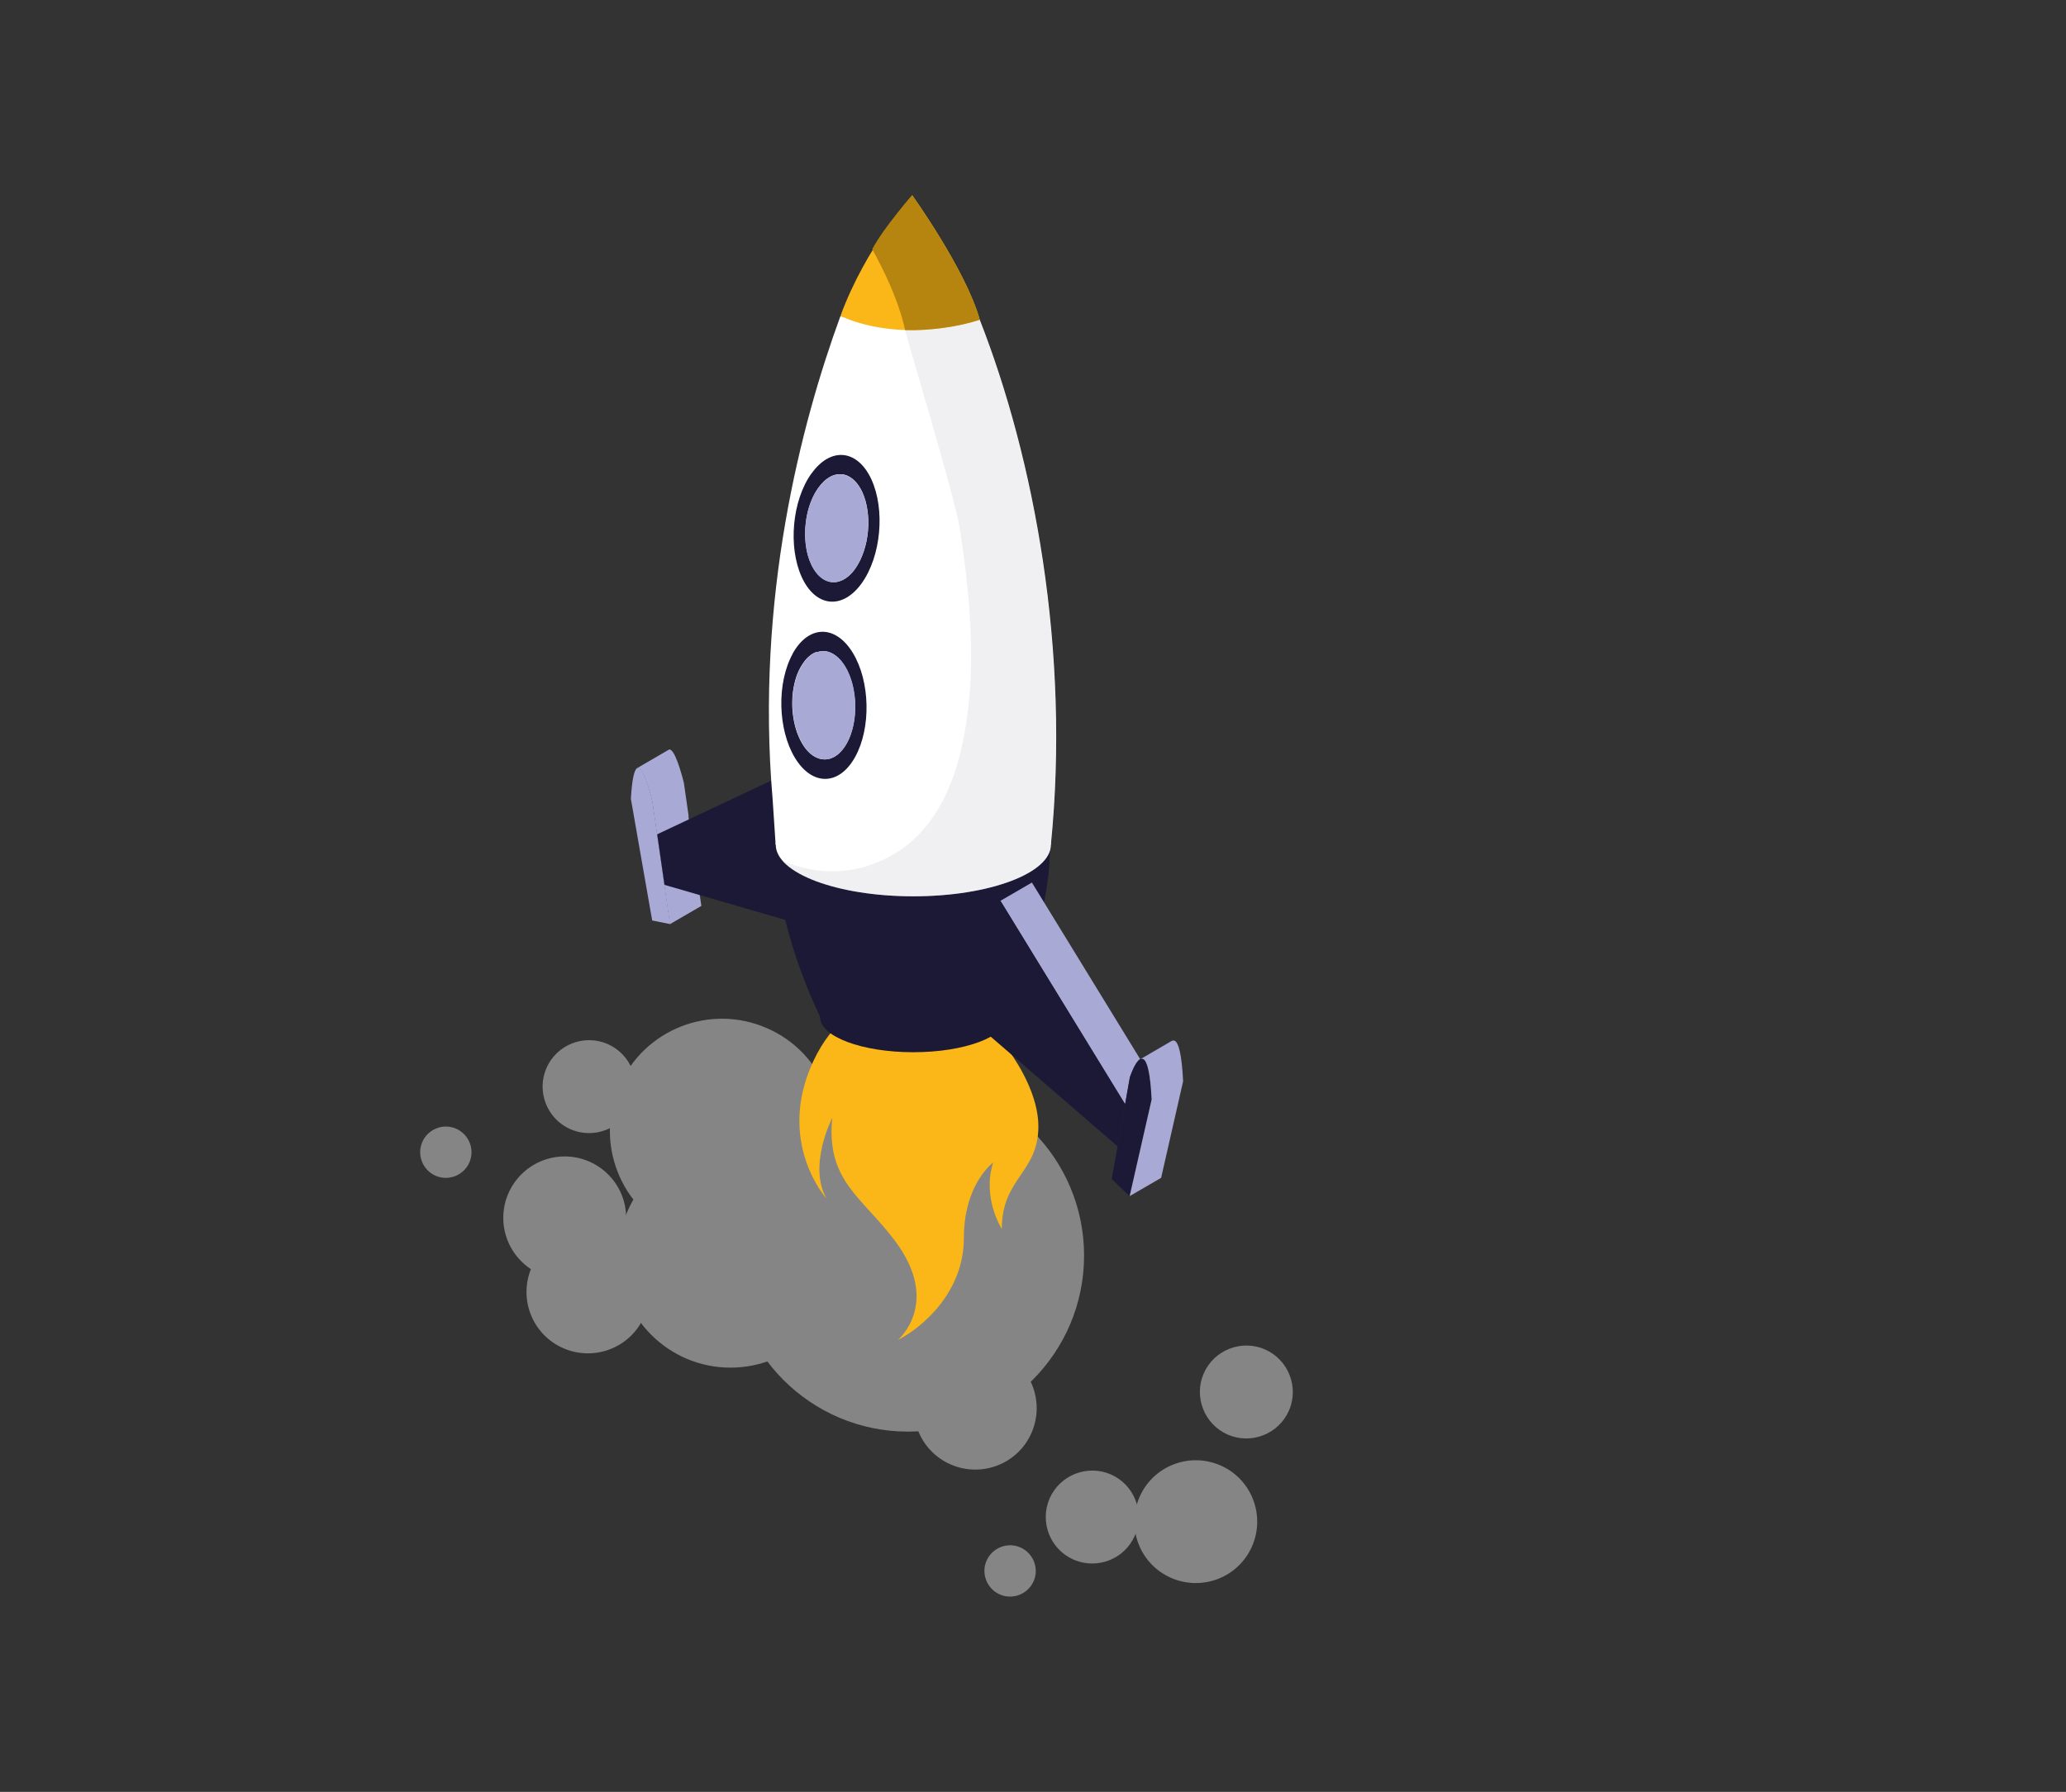 <?xml version="1.0" encoding="UTF-8"?>
<svg id="Calque_1" data-name="Calque 1" xmlns="http://www.w3.org/2000/svg" viewBox="0 0 178.57 154.92">
  <rect x="0" y="0" width="178.57" height="154.92" fill="#333333" stroke="none"/>
  <defs>
    <style>
      .cls-1, .cls-2 {
        fill: none;
      }

      .cls-2 {
        opacity: .4;
      }

      .cls-3 {
        fill: #fab717;
      }

      .cls-4 {
        fill: #fff;
      }

      .cls-5 {
        fill: #b5850f;
      }

      .cls-6 {
        fill: #8c8c8c;
      }

      .cls-7 {
        fill: #a9a9d5;
      }

      .cls-8 {
        fill: #1b1935;
      }

      .cls-9 {
        fill: #1b1936;
      }

      .cls-10 {
        fill: #175f7d;
      }

      .cls-11 {
        fill: #cdcdd2;
        opacity: .3;
      }
    </style>
  </defs>
  <g class="cls-2">
    <path class="cls-4" d="m108.22,133.68c-1.17,2.69-4.3,3.91-6.99,2.74-2.69-1.17-3.91-4.3-2.74-6.99,1.17-2.69,4.3-3.91,6.99-2.74,2.69,1.17,3.91,4.3,2.74,6.99Z"/>
    <path class="cls-4" d="m55.68,113.82c-1.17,2.69-4.3,3.91-6.99,2.74-2.69-1.17-3.91-4.3-2.74-6.99,1.17-2.69,4.3-3.91,6.99-2.74,2.69,1.17,3.91,4.3,2.74,6.99Z"/>
    <path class="cls-4" d="m89.16,123.87c-1.17,2.69-4.3,3.91-6.99,2.74-2.69-1.17-3.91-4.3-2.74-6.99,1.17-2.69,4.3-3.91,6.99-2.74,2.69,1.17,3.91,4.3,2.74,6.99Z"/>
    <path class="cls-4" d="m54.12,105.29c0,2.93-2.38,5.31-5.31,5.31s-5.31-2.38-5.31-5.31,2.38-5.31,5.31-5.31,5.31,2.38,5.31,5.31Z"/>
    <path class="cls-4" d="m71.29,101.65c-2.14,4.91-7.85,7.15-12.76,5-4.91-2.14-7.15-7.85-5-12.76,2.14-4.91,7.85-7.15,12.76-5,4.91,2.14,7.15,7.85,5,12.76Z"/>
    <path class="cls-4" d="m72.83,108.55c0,5.35-4.34,9.69-9.69,9.69s-9.69-4.34-9.69-9.69,4.34-9.69,9.69-9.69,9.69,4.34,9.69,9.69Z"/>
    <path class="cls-4" d="m93.7,108.55c0,8.41-6.82,15.22-15.22,15.22s-15.22-6.82-15.22-15.22,6.82-15.22,15.22-15.22,15.22,6.82,15.22,15.22Z"/>
    <path class="cls-4" d="m98.09,132.76c-.89,2.04-3.26,2.96-5.29,2.08-2.04-.89-2.96-3.26-2.08-5.29.89-2.03,3.26-2.96,5.29-2.08,2.03.89,2.96,3.26,2.08,5.29Z"/>
    <path class="cls-4" d="m54.6,95.55c-.89,2.04-3.26,2.96-5.29,2.08-2.03-.89-2.96-3.26-2.08-5.29.89-2.04,3.26-2.96,5.29-2.08,2.03.89,2.96,3.26,2.08,5.29Z"/>
    <path class="cls-4" d="m111.41,121.95c-.89,2.03-3.26,2.96-5.29,2.08-2.03-.89-2.96-3.26-2.08-5.29.89-2.03,3.26-2.96,5.29-2.08,2.03.89,2.96,3.26,2.08,5.29Z"/>
    <path class="cls-4" d="m89.34,136.7c-.49,1.12-1.8,1.64-2.92,1.15-1.12-.49-1.64-1.8-1.15-2.92.49-1.12,1.8-1.64,2.92-1.15,1.12.49,1.64,1.8,1.15,2.92Z"/>
    <path class="cls-4" d="m40.57,100.5c-.49,1.12-1.8,1.64-2.92,1.15-1.12-.49-1.64-1.8-1.15-2.92.49-1.12,1.8-1.64,2.92-1.15,1.12.49,1.64,1.8,1.15,2.92Z"/>
  </g>
  <path class="cls-3" d="m83.95,87.45c1.87,1.15,5.8,5.91,5.8,9.93s-3.16,4.45-3.16,8.87c0,0-1.73-2.69-.75-5.74,0,0-2.53,1.84-2.53,6.53s-3.61,7.75-5.71,8.81c0,0,3.82-3.18-.27-8.61-2.88-3.81-5.92-5.16-5.4-10.58,0,0-2.12,4.1-.49,6.97,0,0-4.42-4.9-1.13-11.91,3.29-7.01,10.08-6.45,13.64-4.26Z"/>
  <path class="cls-7" d="m55.07,66.4s.05-.02.08-.02c0,0,.01,0,.02,0,.03,0,.06.01.08.03.54.31,1.11,2.74,1.14,2.87l.41,2.85.63,4.38.49,3.38-1.55-.31-1.84-10.51c.1-1.81.31-2.54.55-2.67Z"/>
  <path class="cls-7" d="m59.52,70.54h0s-.41-2.85-.41-2.85h0s-.61-2.55-1.14-2.86c-.06-.04-.13-.04-.19,0l-2.72,1.58s0,0,0,0c.03-.01.05-.02.08-.02,0,0,.01,0,.02,0,.03,0,.06.01.08.03.53.31,1.11,2.74,1.14,2.87h0s1.52,10.61,1.52,10.61l2.72-1.58-1.12-7.76Z"/>
  <polygon class="cls-9" points="56.8 72.13 67.65 67.02 68.27 66.72 69.79 80.09 69.36 79.96 60.5 77.39 57.43 76.5 56.8 72.13"/>
  <path class="cls-9" d="m86.99,87.95c0,1.67-3.61,3.02-8.05,3.02s-8.05-1.35-8.05-3.02,3.61-3.02,8.05-3.02,8.05,1.35,8.05,3.02Z"/>
  <path class="cls-9" d="m82.33,75.96c-1.25-.21-2.68-.53-4.25-1.03-.52-.16-1.06-.35-1.61-.55-2.19-.81-4.59-1.94-7.12-3.53-.84-.53-2.29,2.37-2.29,2.37,0,7.23,3.79,14.52,3.89,14.85,1.41.73,2.58.05,5.17,1,.96.36,2.01.71,3.13,1.06,1.12.35,3.22-.13,3.22-.13l4.52-2.05s3.75-8.26,3.75-14.37c0,0-6.74,2.66-8.41,2.38Z"/>
  <path class="cls-4" d="m84.68,27.64s-11.71-.08-12.04-.31c-3.38,9.24-7.35,24.37-5.86,41.77l.26,3.93c.87.64,23.79,0,23.79,0,1.68-16.74-1.44-33.38-6.15-45.39Z"/>
  <path class="cls-6" d="m73.73,48.51h0c.02-.05.04-.1.06-.15,0,0,0,0,0,0-.02.05-.04.09-.06.14Z"/>
  <polygon class="cls-6" points="73.86 48.18 73.86 48.18 73.87 48.18 73.86 48.18"/>
  <path class="cls-6" d="m73.64,48.87c.01-.06.03-.11.04-.17,0,0,0,0,0,0-.01.05-.03.11-.04.16Z"/>
  <path class="cls-6" d="m78.52,56.79h0s-.06-.02-.08-.02c.03,0,.06.02.08.02Z"/>
  <path class="cls-6" d="m74.44,47.42h0s.08-.05.12-.08c0,0,0,0,0,0-.04.03-.08.05-.11.08Z"/>
  <path class="cls-6" d="m74.22,47.63s.07-.06.1-.1c0,0,0,0,0,0-.03.03-.07.06-.1.1Z"/>
  <path class="cls-8" d="m78.57,56.79s-.03,0-.05,0h0s.03,0,.05,0Z"/>
  <path class="cls-8" d="m74.83,47.19s0,0,0,0c.04-.02.08-.04.13-.06h0s-.09.04-.13.06Z"/>
  <path class="cls-8" d="m73.68,48.71s0,0,0,0c.02-.07.03-.13.05-.2h0c-.02.06-.04.13-.05.2Z"/>
  <path class="cls-8" d="m73.79,48.36s0,0,0,0c.02-.06.04-.12.07-.18h0c-.03.06-.05.12-.07.18Z"/>
  <path class="cls-8" d="m74.32,47.54s0,0,0,0c.04-.04.07-.08.11-.11h0s-.08.07-.12.11Z"/>
  <path class="cls-8" d="m74.55,47.35s0,0,0,0c.04-.03.08-.06.13-.09h0s-.09.06-.13.09Z"/>
  <polygon class="cls-10" points="74.96 47.13 74.96 47.12 74.96 47.13 74.96 47.13"/>
  <path class="cls-10" d="m74.68,47.25h0s.1-.05.15-.07c0,0,0,0,0,0-.05.02-.1.04-.14.07Z"/>
  <path class="cls-1" d="m98.7,91.53s-.02,0-.04,0c.01,0,.02,0,.04,0Z"/>
  <polygon class="cls-1" points="98.55 91.57 98.54 91.58 98.54 91.57 98.55 91.57"/>
  <path class="cls-7" d="m98.54,91.57h0c-.44.25-.85,1.46-.87,1.53l-.42,2.37-10.78-17.59,2.72-1.58,9.36,15.27h0s0,0,0,0Z"/>
  <path class="cls-9" d="m97.67,93.11c.03-.08.43-1.28.87-1.53,0,0,0,0,0,0,.04-.02.07-.03.11-.04.01,0,.02,0,.04,0,.04,0,.09,0,.13.03.31.18.59,1.08.71,3.49l-1.9,8.35-1.54-1.48.5-2.81.65-3.64.42-2.37Z"/>
  <path class="cls-7" d="m101.55,89.99c-.1-.05-.19-.04-.29.01l-2.71,1.58h0s0,0,0,0c0,0,0,0,0,0,.04-.02.07-.03.11-.04.01,0,.02,0,.04,0,.04,0,.09,0,.13.03.31.18.59,1.08.71,3.49l-1.9,8.35,2.72-1.58,1.9-8.35c-.12-2.4-.4-3.31-.71-3.49Z"/>
  <polygon class="cls-9" points="84.25 88.43 86.47 77.88 97.25 95.47 96.6 99.11 84.25 88.43"/>
  <path class="cls-4" d="m90.83,73.03c0,2.46-5.32,4.46-11.89,4.46s-11.89-2-11.89-4.46,5.32-4.46,11.89-4.46,11.89,2,11.89,4.46Z"/>
  <path class="cls-11" d="m84.68,27.64s-3.48-.02-6.7-.08c.09.82,4.57,15.34,5.01,18.32.7,4.7,1.21,9.52.8,14.27-.53,6.09-2.41,12.8-9,14.77-2.42.72-4.93.45-7.18-.51,1.55,1.79,6.03,3.08,11.31,3.08,6.57,0,11.89-2,11.89-4.46,1.68-16.74-1.44-33.38-6.15-45.39Z"/>
  <path class="cls-9" d="m70.13,40.94c-1.66,2.33-2.03,6.34-.83,8.96,1.2,2.61,3.53,2.84,5.19.51,1.66-2.33,2.03-6.34.83-8.96-1.2-2.61-3.52-2.84-5.18-.51Zm2.09.1s.08-.01.12-.02c.05,0,.09-.02.14-.02.04,0,.08,0,.12,0,.05,0,.09,0,.14,0,.05,0,.09.02.14.02.04,0,.08.01.12.02,0,0,0,0,0,0,.59.16,1.14.66,1.53,1.5.44.96.6,2.19.49,3.38-.03.3-.07.6-.13.89-.06.29-.14.58-.23.85-.09.27-.2.54-.32.79-.12.25-.26.48-.41.7h0c-.38.54-.81.89-1.25,1.06-.18.07-.35.11-.53.12-.51.03-1.01-.18-1.43-.63-.01-.01-.02-.02-.03-.03-.02-.02-.03-.04-.05-.06-.2-.23-.38-.51-.53-.84-.39-.84-.55-1.88-.51-2.93.02-.45.07-.9.16-1.33.09-.44.22-.86.38-1.25s.36-.76.59-1.08c.15-.21.31-.4.48-.56.04-.04.08-.06.11-.1.05-.04.09-.08.14-.11.04-.03.08-.05.12-.08.05-.03.09-.07.14-.09,0,0,0,0,0,0,.17-.1.35-.17.52-.21Z"/>
  <path class="cls-7" d="m72.21,41.05s.08-.01.12-.02c.05,0,.09-.02.14-.02.04,0,.08,0,.12,0,.05,0,.09,0,.14,0,.05,0,.09.02.14.02.04,0,.08.01.12.02,0,0,0,0,0,0,.59.16,1.14.66,1.53,1.5.44.96.6,2.19.49,3.38-.03.3-.07.6-.13.89-.06.29-.14.58-.23.85-.09.27-.2.54-.32.79-.12.25-.26.48-.41.7h0c-.38.54-.81.89-1.25,1.06-.18.07-.35.11-.53.12-.51.03-1.01-.18-1.43-.63-.01-.01-.02-.02-.03-.03-.02-.02-.03-.04-.05-.06-.2-.23-.38-.51-.53-.84-.39-.84-.55-1.88-.51-2.93.02-.45.07-.9.16-1.33.09-.44.22-.86.38-1.25s.36-.76.59-1.08c.15-.21.31-.4.48-.56.04-.03.08-.06.11-.09.05-.04.09-.08.14-.12.04-.03.08-.05.11-.07.05-.03.1-.07.14-.09,0,0,0,0,0,0,.17-.1.35-.17.52-.21Z"/>
  <path class="cls-9" d="m68.51,56.53c-1.38,2.51-1.29,6.53.2,8.99,1.49,2.46,3.83,2.42,5.21-.09,1.38-2.51,1.29-6.53-.21-8.99-1.5-2.46-3.83-2.42-5.21.09Zm2.08-.14s.08-.02.12-.03c.04-.01.09-.03.13-.04.04,0,.08,0,.12-.01.05,0,.09-.01.13-.01.05,0,.09,0,.14,0,.04,0,.08,0,.12,0h0c.61.09,1.21.53,1.69,1.32.55.91.84,2.1.87,3.3,0,.3,0,.6-.03.9-.03.3-.07.59-.13.87-.06.28-.14.56-.23.82-.09.26-.2.51-.33.74h0c-.32.58-.71.98-1.12,1.2-.17.09-.34.15-.51.18-.5.09-1.02-.06-1.5-.46-.01,0-.02-.02-.04-.03-.02-.02-.04-.04-.05-.05-.22-.2-.43-.46-.62-.78-.48-.79-.76-1.8-.85-2.85-.04-.45-.03-.9,0-1.34.04-.44.12-.88.23-1.29.11-.41.27-.8.46-1.14.13-.23.27-.43.41-.61.03-.04.07-.07.1-.11.04-.04.08-.09.12-.13.03-.03.07-.06.11-.09.04-.04.09-.08.13-.11,0,0,0,0,0,0,.16-.12.33-.21.5-.27Z"/>
  <path class="cls-7" d="m70.59,56.39s.08-.02.12-.03c.05-.01.09-.03.14-.04.04,0,.08,0,.12-.01.05,0,.09-.01.14-.01.05,0,.09,0,.14,0,.04,0,.08,0,.12,0h0c.61.09,1.21.53,1.69,1.32.55.91.84,2.1.87,3.3,0,.3,0,.6-.03.9-.03.3-.07.59-.13.87-.06.28-.14.56-.23.82-.09.26-.2.51-.33.74h0c-.32.58-.71.98-1.12,1.2-.17.09-.34.15-.51.18-.5.09-1.02-.06-1.5-.46-.01,0-.02-.02-.04-.03-.02-.02-.04-.04-.05-.05-.22-.2-.43-.46-.62-.78-.48-.79-.76-1.8-.85-2.85-.04-.45-.03-.9,0-1.34.04-.44.12-.88.23-1.29.11-.41.27-.8.46-1.14.13-.23.27-.43.41-.61.03-.04.07-.07.1-.11.04-.04.08-.09.12-.13.03-.03.07-.06.1-.09.04-.04.09-.08.13-.11,0,0,0,0,0,0,.16-.12.33-.21.5-.27Z"/>
  <path class="cls-3" d="m78.85,16.88s-4.02,4.45-6.21,10.44c5.7,2.54,12.04.31,12.04.31-1.19-4.27-5.82-10.72-5.83-10.75Z"/>
  <path class="cls-5" d="m78.85,16.88s-2.41,2.7-3.46,4.66c.16.32,2.16,3.77,2.84,7,2.06.07,4.75-.3,6.45-.9-1.19-4.27-5.82-10.72-5.83-10.75Z"/>
</svg>